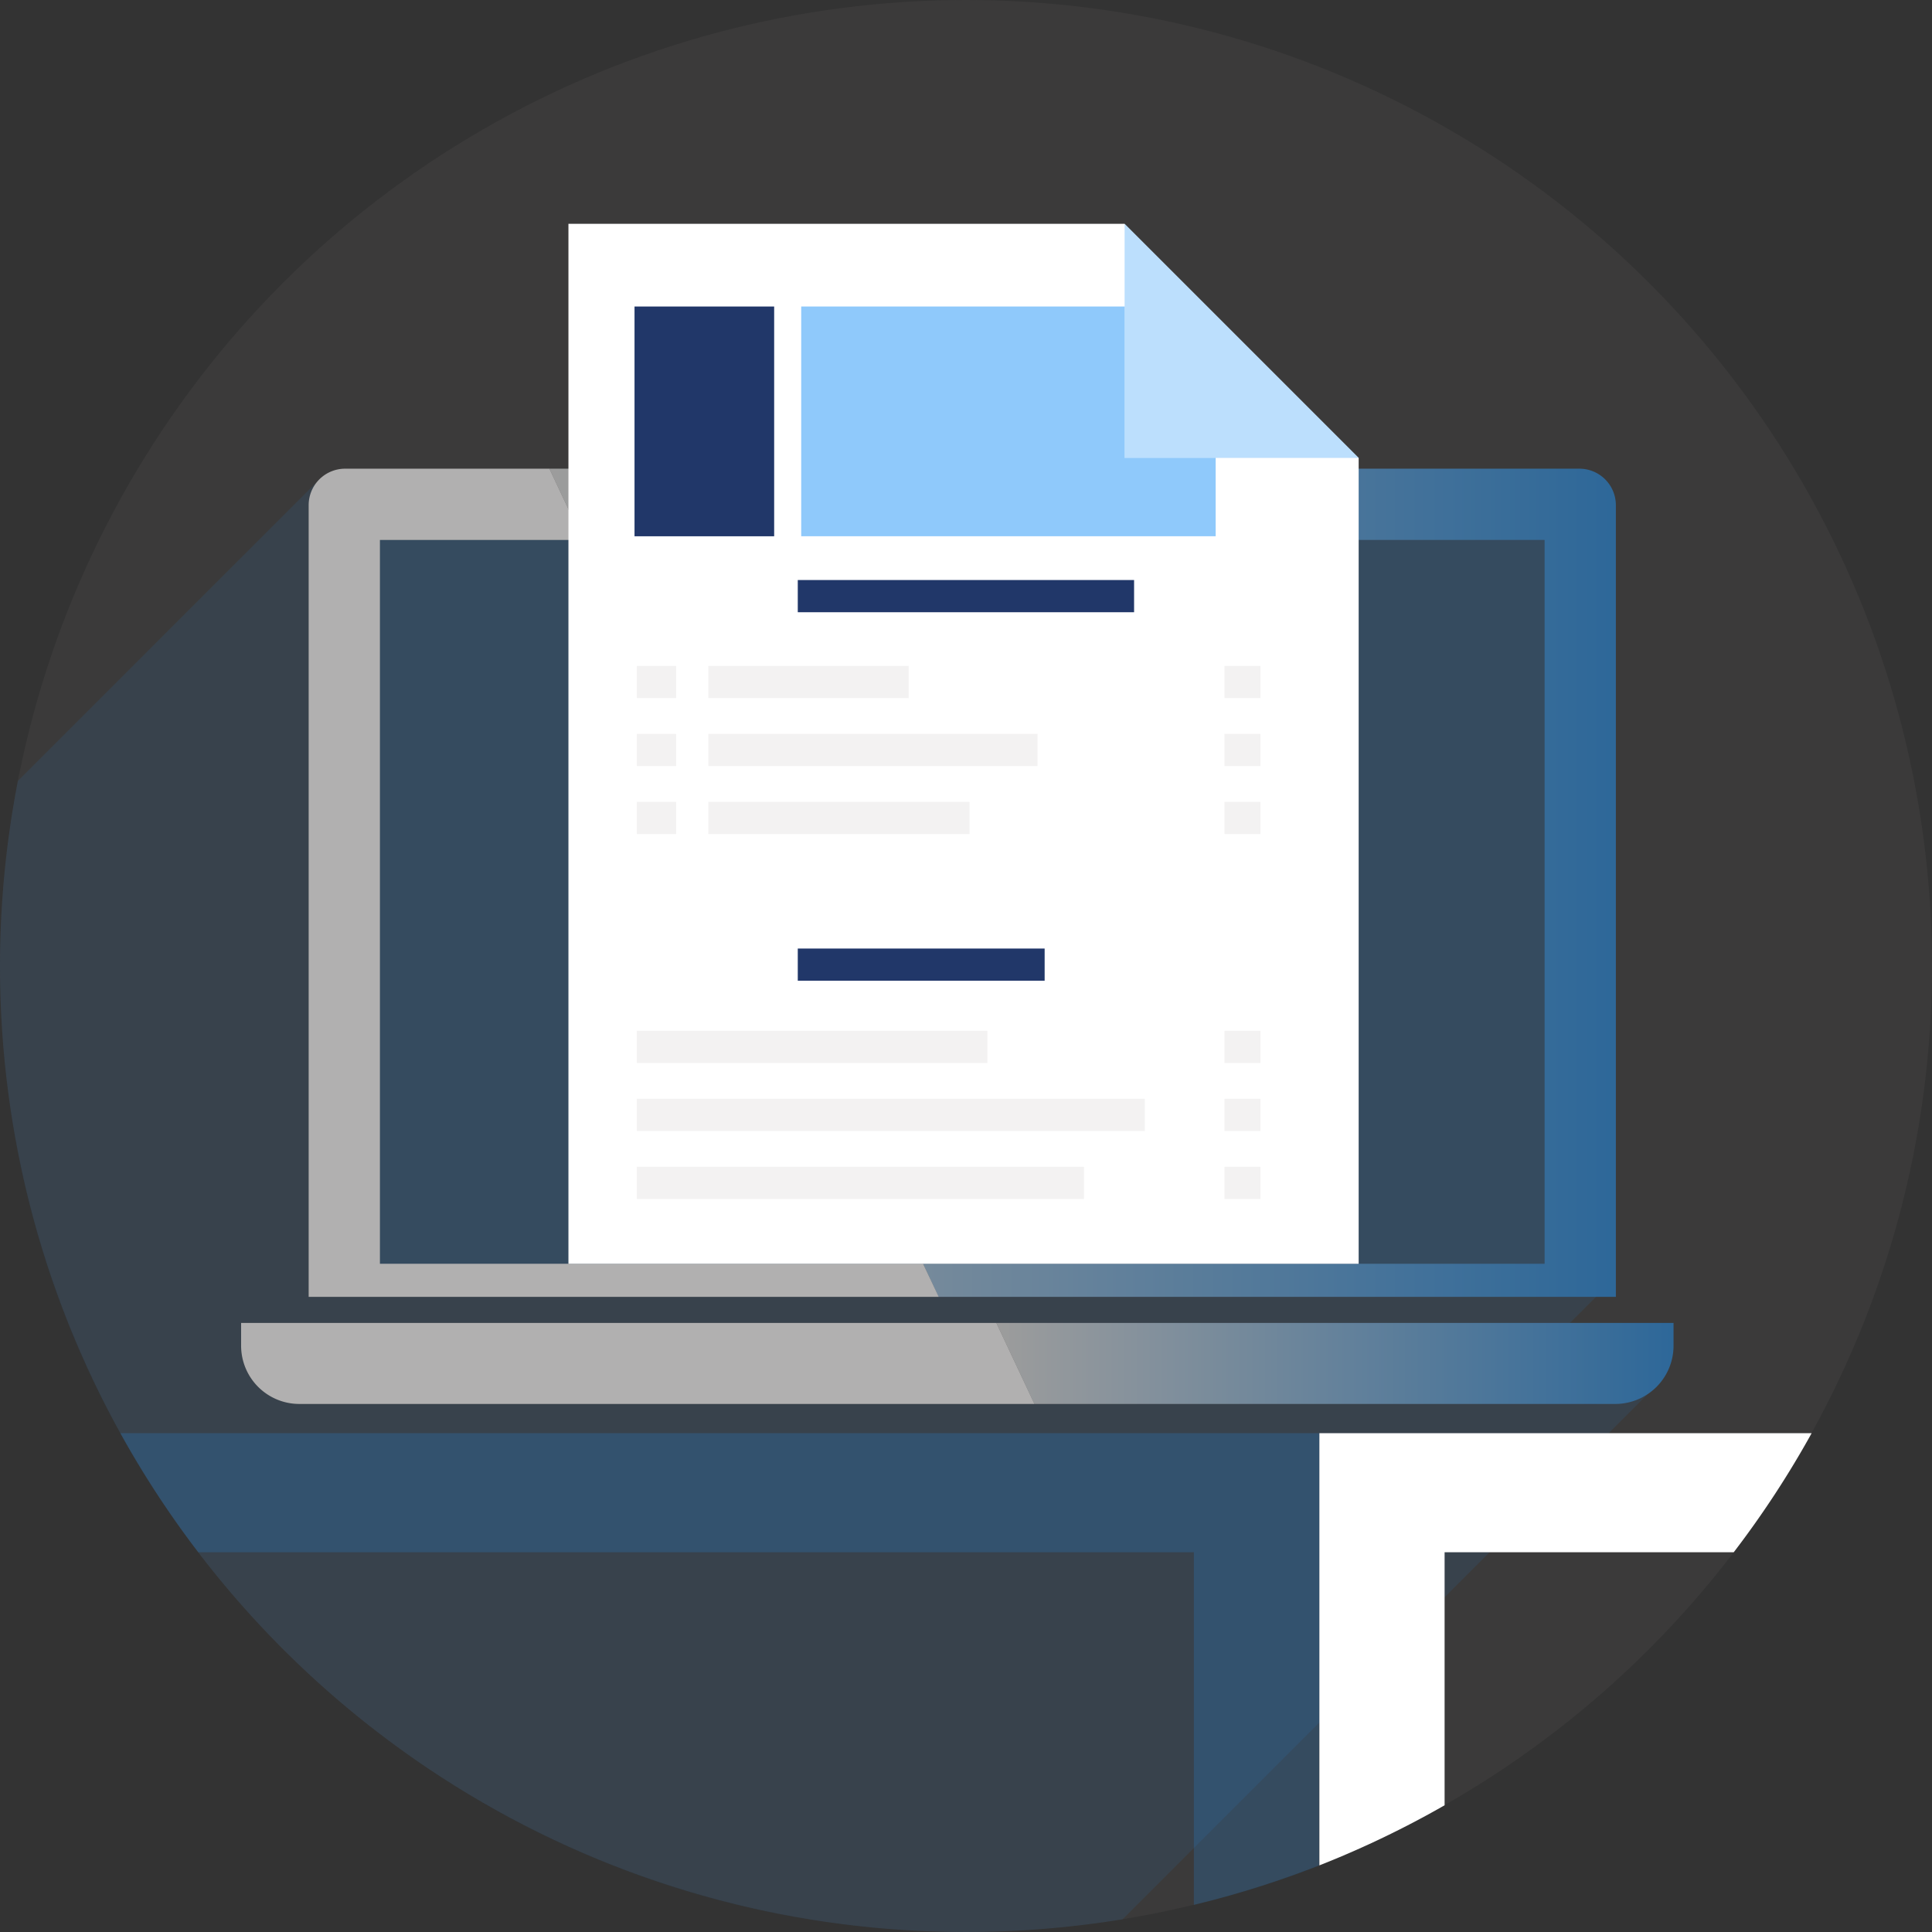 <svg xmlns="http://www.w3.org/2000/svg" xmlns:xlink="http://www.w3.org/1999/xlink" viewBox="0 0 540 540"><rect x="0" y="0" width="540" height="540" fill="#333333" stroke="none"/><defs><style>.cls-1{fill:#837e78;}.cls-1,.cls-2{opacity:0.1;}.cls-10,.cls-2,.cls-3,.cls-8{fill:#2195f8;}.cls-3{opacity:0.2;}.cls-4,.cls-7{fill:#fff;}.cls-10,.cls-5,.cls-6{opacity:0.5;}.cls-5{fill:url(#linear-gradient);}.cls-6{fill:url(#linear-gradient-2);}.cls-7{opacity:0.6;}.cls-8{opacity:0.3;}.cls-9{fill:#213769;}</style><linearGradient id="linear-gradient" x1="153.56" y1="246.73" x2="451.64" y2="246.73" gradientUnits="userSpaceOnUse"><stop offset="0" stop-color="#fff"/><stop offset="1" stop-color="#2195f8"/></linearGradient><linearGradient id="linear-gradient-2" x1="278.49" y1="381.09" x2="467.76" y2="381.09" xlink:href="#linear-gradient"/></defs><g id="Layer_2" data-name="Layer 2"><circle class="cls-1" cx="270" cy="270" r="270"/><path class="cls-2" d="M262.37,362.47H86.27V141.19a10.16,10.16,0,0,1,2.81-7L5,218.28A271.24,271.24,0,0,0,0,270C0,419.12,120.88,540,270,540a272.23,272.23,0,0,0,43.77-3.55L460.59,389.62a16.18,16.18,0,0,1-9.1,2.79H83.66a16.28,16.28,0,0,1-16.27-16.28v-6.36H438.78l7.3-7.3Z"/><path class="cls-3" d="M368.73,433.86V400.58H33.64a269,269,0,0,0,21.78,33.28H333.69v98.56a267.2,267.2,0,0,0,35-11Z"/><path class="cls-4" d="M403.77,400.58h-35v120.8a268.63,268.63,0,0,0,35-16.8V433.86h80.81a269,269,0,0,0,21.78-33.28Z"/><path class="cls-5" d="M451.64,353.22v-212A10.2,10.2,0,0,0,441.44,131H153.56l9.37,19.93H431.71V353.22H258l4.35,9.25H451.64Z"/><path class="cls-6" d="M278.49,369.77l10.64,22.64H451.49a16.27,16.27,0,0,0,16.27-16.28v-6.36Z"/><path class="cls-7" d="M258,353.22H106.2V150.93h56.73L153.56,131H96.46a10.19,10.19,0,0,0-10.19,10.19V362.47h176.1Z"/><path class="cls-7" d="M67.39,369.77v6.36a16.28,16.28,0,0,0,16.27,16.28H289.13l-10.64-22.64Z"/><rect class="cls-3" x="106.2" y="150.93" width="325.51" height="202.29"/><polygon class="cls-4" points="314.33 62.56 158.88 62.56 158.88 353.23 379.75 353.23 379.75 127.98 314.33 62.56"/><polygon class="cls-8" points="314.33 127.98 379.75 127.98 314.33 62.56 314.33 127.98"/><rect class="cls-9" x="222.98" y="162.12" width="94" height="9"/><rect class="cls-1" x="177.98" y="186.12" width="11" height="9"/><rect class="cls-1" x="197.98" y="186.12" width="56" height="9"/><rect class="cls-1" x="177.98" y="205.12" width="11" height="9"/><rect class="cls-1" x="197.98" y="205.12" width="92" height="9"/><rect class="cls-1" x="197.98" y="224.12" width="73" height="9"/><rect class="cls-1" x="177.98" y="224.12" width="11" height="9"/><rect class="cls-9" x="222.98" y="265.12" width="69" height="9"/><rect class="cls-1" x="177.98" y="288.12" width="98" height="9"/><rect class="cls-1" x="177.98" y="307.12" width="142" height="9"/><rect class="cls-1" x="177.98" y="326.12" width="125" height="9"/><rect class="cls-1" x="342.25" y="186.12" width="10.05" height="9"/><rect class="cls-1" x="342.25" y="205.12" width="10.05" height="9"/><rect class="cls-1" x="342.25" y="224.12" width="10.05" height="9"/><rect class="cls-1" x="342.25" y="288.12" width="10.05" height="9"/><rect class="cls-1" x="342.25" y="307.12" width="10.05" height="9"/><rect class="cls-1" x="342.25" y="326.12" width="10.05" height="9"/><rect class="cls-9" x="177.35" y="85.67" width="39.03" height="64.22"/><polygon class="cls-10" points="314.33 127.98 314.33 85.67 223.94 85.67 223.94 149.88 339.78 149.88 339.78 127.98 314.33 127.98"/></g></svg>